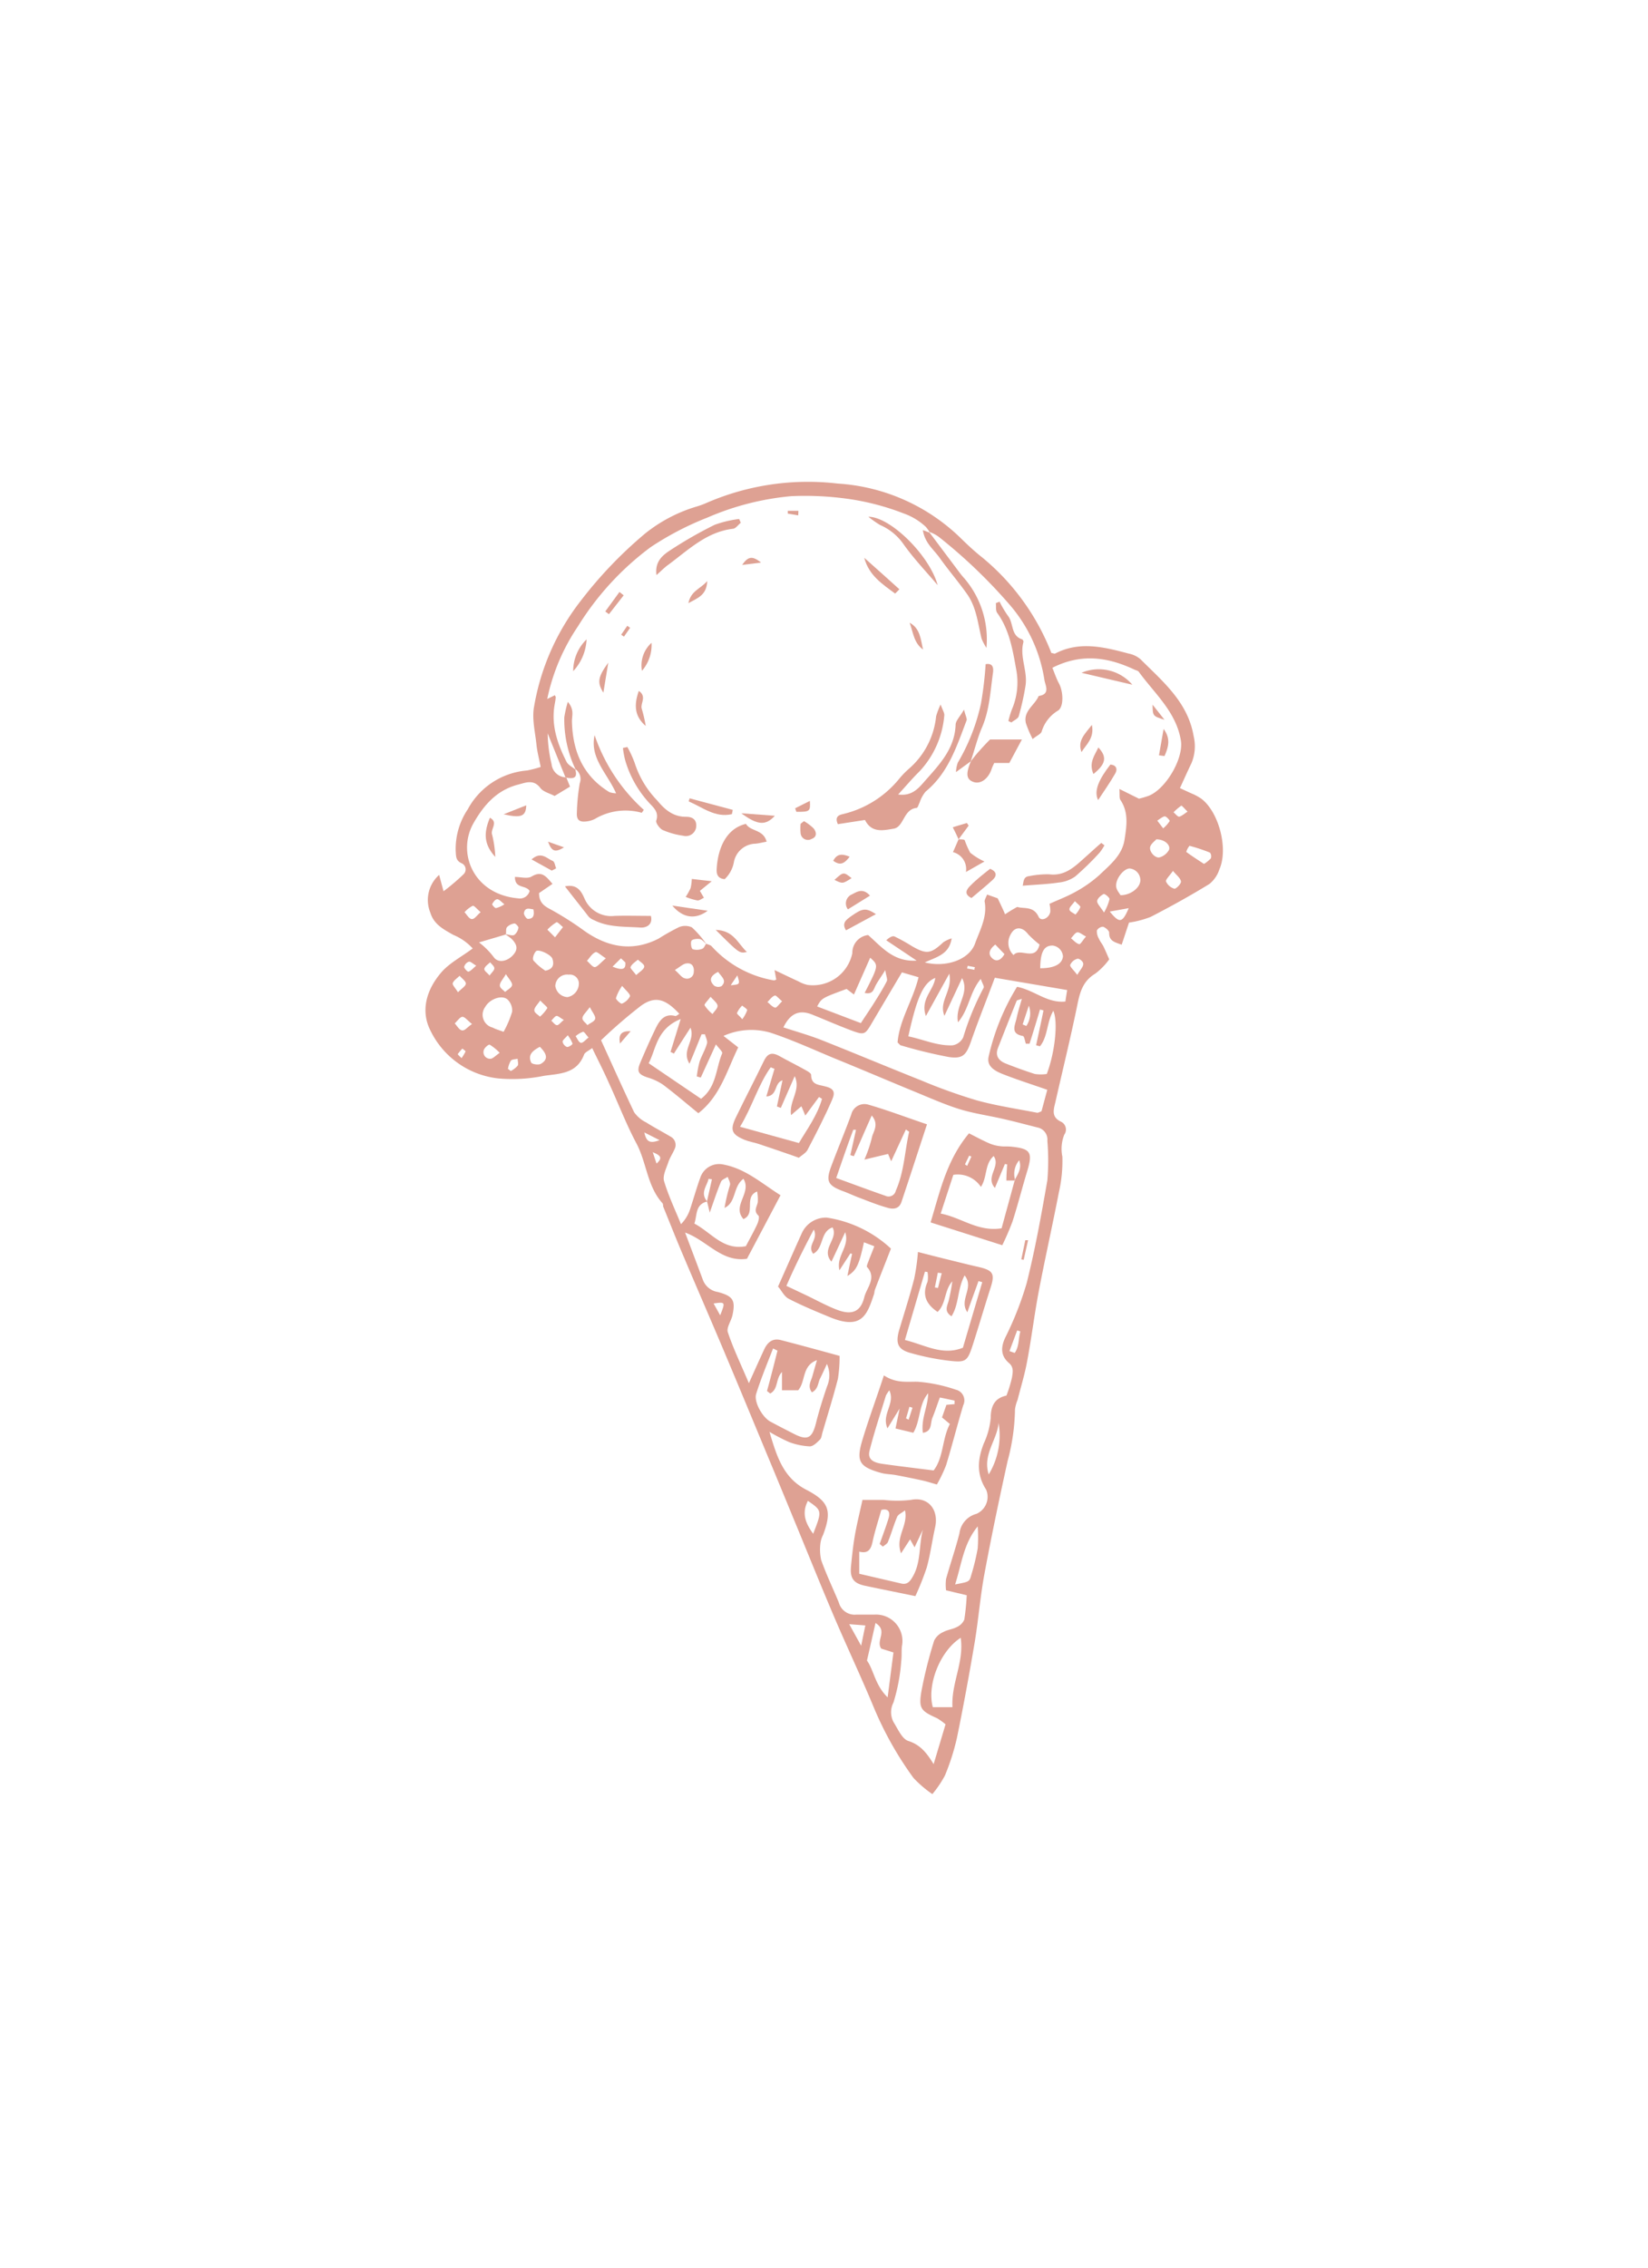 <svg id="OBJECTS" xmlns="http://www.w3.org/2000/svg" viewBox="0 0 224 308.01"><defs><style>.cls-1{fill:#dea193;fill-rule:evenodd;}</style></defs><path class="cls-1" d="M73.49,104.17c-.21-1.09-.48-2.09-.58-3.1-.18-1.69-.62-3.46-.32-5.08a32.09,32.09,0,0,1,6.32-14.35,57.65,57.65,0,0,1,8.77-9.17,20.55,20.55,0,0,1,7.07-3.69A10.84,10.84,0,0,0,96,68.32a34.6,34.6,0,0,1,17.87-2.64A26.29,26.29,0,0,1,130.49,73c.95.93,1.93,1.86,3,2.7a31.68,31.68,0,0,1,9.42,13c.23,0,.4.12.5.07,3.33-1.73,6.65-.89,10,0a3.51,3.51,0,0,1,1.6.76c3,3,6.44,5.81,7.23,10.44a5.92,5.92,0,0,1-.3,3.7c-.52,1.07-1,2.16-1.56,3.37.54.25,1,.47,1.56.72a7.21,7.21,0,0,1,1.37.74c2.38,1.84,3.66,6.77,2.44,9.56a4.24,4.24,0,0,1-1.36,2c-2.59,1.59-5.26,3.07-8,4.48a13.43,13.43,0,0,1-2.93.77c-.32.93-.66,2-1,3-1-.35-1.72-.52-1.7-1.62,0-.29-.49-.71-.84-.82a1,1,0,0,0-.83.51,2,2,0,0,0,.29,1.14c.15.36.42.67.59,1,.27.55.5,1.11.8,1.78a9.25,9.25,0,0,1-1.88,1.93c-1.68,1-2.1,2.49-2.45,4.23-.91,4.45-2,8.86-3,13.28-.24,1-.56,2,.79,2.62a1.18,1.18,0,0,1,.43,1.75,5.23,5.23,0,0,0-.26,3,19.1,19.1,0,0,1-.48,4.86c-.86,4.45-1.86,8.87-2.71,13.32-.61,3.2-1,6.45-1.61,9.66-.32,1.75-.85,3.46-1.29,5.19a5.16,5.16,0,0,0-.35,1.29,28.39,28.39,0,0,1-1,7c-1.12,5.07-2.19,10.16-3.14,15.27-.59,3.14-.83,6.35-1.36,9.5-.73,4.31-1.52,8.61-2.4,12.88a31.16,31.16,0,0,1-1.62,5.07,15,15,0,0,1-1.71,2.53,15.5,15.5,0,0,1-2.57-2.2,46.78,46.78,0,0,1-5.44-9.69c-1.74-4.18-3.68-8.28-5.45-12.44-1.92-4.52-3.75-9.08-5.63-13.62-.79-1.93-1.59-3.85-2.38-5.77-2.2-5.28-4.38-10.57-6.6-15.84-1.86-4.43-3.79-8.84-5.66-13.27-1-2.32-1.92-4.67-2.87-7,0-.13,0-.33-.09-.43-2.08-2.31-2.14-5.5-3.54-8.13S84,149.77,82.72,147c-.69-1.56-1.47-3.07-2.23-4.65-.47.37-1,.57-1.11.91-1,2.57-3.21,2.55-5.44,2.86a21.44,21.44,0,0,1-6.15.36A11.64,11.64,0,0,1,58.52,140c-1.42-2.77-.5-5.63,1.44-7.9,1.11-1.3,2.77-2.14,4.29-3.28a7.36,7.36,0,0,0-2.63-1.84c-1.29-.73-2.64-1.41-3.12-3a4.55,4.55,0,0,1,1.19-5.15c.17.65.34,1.27.6,2.22A28.79,28.79,0,0,0,63,118.75a.91.91,0,0,0-.28-1.51c-.78-.36-.73-.95-.78-1.65a9.64,9.64,0,0,1,1.64-5.67,10.08,10.08,0,0,1,8.06-5.27A16.4,16.4,0,0,0,73.49,104.17Zm-4.72,22.75L65.11,128a10.45,10.45,0,0,1,2,2c.56.81,1.75.61,2.53-.18s.73-1.45-.09-2.29a5.51,5.51,0,0,0-.89-.63c.42,0,.91.24,1.24.09a1.56,1.56,0,0,0,.57-1c0-.15-.38-.58-.55-.56a1.72,1.72,0,0,0-1,.49C68.74,126.1,68.81,126.56,68.77,126.92Zm27.35,36.27c-1.64.4-1.34,1.83-1.74,3,2.3,1.21,3.91,3.67,7,3.07.55-1.05,1.09-2,1.55-3,.16-.35.32-1,.15-1.16-.7-.64-.19-1.2-.08-1.82a5.7,5.7,0,0,0-.09-1.45c-1.86.76-.12,3-1.86,3.75-1.61-1.83,1.18-3.56,0-5.47-1.46,1.07-.93,3.18-2.57,3.95a24.3,24.3,0,0,1,.74-3.11c.08-.32-.19-.74-.31-1.11-.31.22-.79.37-.91.67-.51,1.2-.91,2.44-1.53,4.19-.21-.87-.28-1.19-.38-1.52.23-1,.45-2,.68-3l-.46-.07C96.1,161.09,95.12,162,96.12,163.19Zm30.15-91,.07.06a5.08,5.08,0,0,0-.5-.69,8.59,8.59,0,0,0-3-1.82,34.09,34.09,0,0,0-8.41-2.09,41.76,41.76,0,0,0-6.88-.26A37,37,0,0,0,96.15,70.3a40.93,40.93,0,0,0-7.69,4,38.77,38.77,0,0,0-9.91,10.78,27.59,27.59,0,0,0-4.17,9.86l1.05-.52c0,.11.1.17.1.23,0,.29-.06.59-.11.88-.56,2.86.32,5.44,1.58,7.93.23.46.83.74,1.26,1.1l-.07-.07c.41,1.37-.45,1.26-1.32,1.12l-2.43-6a19.28,19.28,0,0,0,.53,4.17,2,2,0,0,0,2,1.8c.18.45.36.9.51,1.26l-2.1,1.27c-.67-.36-1.52-.55-1.93-1.08-.91-1.22-2-.73-3-.47-2.86.73-4.63,2.7-6.06,5.19-2.37,4.1,0,9.73,6,10.26a1.37,1.37,0,0,0,1.6-1c-.54-.86-2-.25-2-1.9.77,0,1.71.28,2.27-.06,1.43-.86,2,.06,2.84,1l-1.83,1.25c0,1.16.54,1.69,1.52,2.19a42.78,42.78,0,0,1,4.72,3c3.18,2.2,6.49,2.79,10,1a30.26,30.26,0,0,1,2.71-1.53,2.19,2.19,0,0,1,1.83,0A13.37,13.37,0,0,1,96,128.22c-.28-.23-.54-.6-.87-.67s-1,0-1.14.22-.06,1,.16,1.15a1.93,1.93,0,0,0,1.31-.06c.22-.07.35-.44.52-.68.26.12.58.16.75.35a14.78,14.78,0,0,0,8.47,4.63c.1,0,.24-.08.31-.11-.06-.33-.12-.65-.23-1.29,1.27.6,2.26,1.08,3.26,1.54a4.6,4.6,0,0,0,1.21.47,5.46,5.46,0,0,0,6.1-4.31A2.42,2.42,0,0,1,118,127c1.78,1.55,3.42,3.69,6.59,3.47l-4.13-2.76c.49-.45.88-.63,1.14-.51a24.37,24.37,0,0,1,2.34,1.3c2,1.15,2.57,1.07,4.29-.53a4.53,4.53,0,0,1,1.12-.52c-.32,2.2-2.08,2.53-3.65,3.27,2.92.73,6-.38,6.81-2.51.66-1.85,1.72-3.66,1.32-5.78,0-.24.18-.52.34-.93l1.44.51c.48,1,.76,1.58,1,2.17.51-.33,1-.65,1.66-1,.86.29,2.21-.17,2.9,1.34.32.68,1.41.23,1.59-.67a4.2,4.2,0,0,0-.11-1.09c1.21-.55,2.41-1,3.5-1.61a17.24,17.24,0,0,0,3.28-2.3c1.43-1.37,3.1-2.68,3.42-4.8.28-1.82.59-3.69-.56-5.4-.17-.25-.08-.69-.14-1.49l2.66,1.32a12.38,12.38,0,0,0,1.32-.39c2.34-.92,4.77-5.09,4.38-7.5-.63-3.89-3.57-6.38-5.72-9.34-.12-.16-.39-.21-.59-.3-3.59-1.69-7.21-2.25-11.16-.25.29.7.53,1.44.89,2.11.6,1.09.7,3.23-.15,3.72a5,5,0,0,0-2.2,2.85c-.13.33-.63.52-1.22,1a15.72,15.72,0,0,1-.91-2.13c-.42-1.67,1.2-2.45,1.73-3.72,1.67-.24.86-1.49.77-2.24a20.33,20.33,0,0,0-4.72-10.16,70.8,70.8,0,0,0-9.65-9.23A5,5,0,0,0,126.27,72.23ZM128.59,216a6.32,6.32,0,0,1,0-1.54c.58-2.07,1.29-4.11,1.82-6.2a3.14,3.14,0,0,1,2.32-2.65,2.52,2.52,0,0,0,1.31-3.28c-1.34-2.08-1.17-4.13-.31-6.3a10.56,10.56,0,0,0,.93-3.42c0-1.64.54-2.72,2.14-3.06a18.12,18.12,0,0,0,.75-2.44c.1-.68.29-1.41-.43-2-1.08-.94-1.12-2.06-.5-3.4a44.44,44.44,0,0,0,2.92-7.4c1.16-4.61,2-9.3,2.82-14a32,32,0,0,0,0-5.36,1.67,1.67,0,0,0-1.33-1.81c-1.51-.38-3-.78-4.52-1.13-2-.47-4.1-.75-6.08-1.36s-4.16-1.58-6.21-2.42c-3.58-1.47-7.15-3-10.72-4.45-2.89-1.2-5.74-2.51-8.69-3.49a9.22,9.22,0,0,0-6.47.41l2,1.56c-1.55,3.18-2.45,6.64-5.42,8.94-1.66-1.35-3.18-2.66-4.78-3.86a7.41,7.41,0,0,0-2.14-1c-1.21-.41-1.47-.79-1-1.94.69-1.64,1.41-3.27,2.19-4.87.51-1,1.19-1.92,2.61-1.53.14,0,.35-.19.54-.3-1.86-2-3.24-2.48-5.17-1.13a65,65,0,0,0-5.47,4.72c1.57,3.45,3,6.64,4.49,9.77a4.33,4.33,0,0,0,1.64,1.39c1.07.68,2.19,1.26,3.28,1.91a1.27,1.27,0,0,1,.58,1.72c-.26.61-.66,1.18-.86,1.81-.28.83-.78,1.8-.57,2.53.6,2,1.51,3.91,2.3,5.85a5.17,5.17,0,0,0,1.26-2.1c.47-1.41.86-2.84,1.37-4.23a2.69,2.69,0,0,1,3.14-1.77c3,.56,5.2,2.56,7.76,4.17-1.58,3-3.09,5.85-4.56,8.63-3.48.51-5.41-2.49-8.41-3.56.88,2.33,1.67,4.41,2.44,6.48a2.58,2.58,0,0,0,2,1.59c2.09.56,2.43,1.12,2,3.16-.18.79-.84,1.68-.63,2.31.73,2.2,1.75,4.3,2.86,6.92.83-1.84,1.43-3.19,2.05-4.52.45-1,1.13-1.63,2.28-1.34,2.64.68,5.27,1.4,8,2.15a18.77,18.77,0,0,1-.23,3.12c-.63,2.44-1.38,4.84-2.09,7.26-.11.35-.13.8-.36,1-.39.39-.91.91-1.37.91a9.24,9.24,0,0,1-2.78-.57,24,24,0,0,1-2.7-1.4c1,3.38,1.89,6.25,5,7.86s3.51,2.87,2.29,6.12a3.57,3.57,0,0,0-.35,1.06,6.5,6.5,0,0,0,.09,2.38c.71,2,1.61,3.85,2.4,5.77a2.22,2.22,0,0,0,2.37,1.63c.81,0,1.64,0,2.46,0a3.59,3.59,0,0,1,3.74,4.3c-.07.66,0,1.35-.09,2a25,25,0,0,1-1.06,5.65,2.84,2.84,0,0,0,.15,2.88c.52.86,1.07,2.08,1.87,2.33,1.57.5,2.46,1.54,3.44,3.15.6-2,1.1-3.66,1.62-5.41a8.86,8.86,0,0,0-1.14-.82c-2.22-1-2.53-1.32-2.14-3.66a59.2,59.2,0,0,1,1.74-6.91,2.46,2.46,0,0,1,1.23-1.14c.57-.32,1.29-.38,1.86-.69a2,2,0,0,0,1-1,31.7,31.7,0,0,0,.33-3.31Zm-6-83.93c-1.42,2.39-2.78,4.68-4.15,7-.85,1.45-1,1.53-2.67.91s-3.57-1.45-5.36-2.17-3-.16-3.93,1.73c1.62.53,3.27,1,4.84,1.59,4.64,1.83,9.23,3.76,13.86,5.6a75.26,75.26,0,0,0,7.54,2.71c2.71.75,5.51,1.16,8.27,1.7.12,0,.27-.09.57-.2l.79-2.92c-2.2-.77-4.17-1.39-6.09-2.15-1.55-.61-2.13-1.33-1.87-2.41a30.92,30.92,0,0,1,3.85-9.43c2.36.46,4.08,2.25,6.57,2,.09-.64.18-1.17.24-1.56l-9.83-1.67c-1.12,3-2.24,5.79-3.24,8.65-.64,1.84-1.11,2.41-3.06,2.11a65.85,65.85,0,0,1-6.45-1.57c-.13,0-.22-.18-.47-.4.25-3.07,2.09-5.72,2.85-8.86Zm-16.93,51.37-.58-.29c-.78,2-1.64,4.08-2.3,6.17-.34,1.09.86,3.19,1.92,3.76s2.09,1.1,3.15,1.64c1.93,1,2.55.63,3.08-1.51.41-1.65.93-3.26,1.47-4.87a3.84,3.84,0,0,0,0-3.09c-.42.91-.67,1.47-.94,2s-.25,1.46-1.11,1.86c-.61-.84-.13-1.49.06-2.16l.63-2.21c-2.08.76-1.5,2.88-2.55,4.09h-2.2v-2.48c-.89.92-.48,2.35-1.61,2.92-.22-.19-.43-.31-.42-.37C104.76,187.1,105.22,185.27,105.68,183.44ZM93.85,139.59c-.84,1.3-1.55,2.4-2.25,3.51l-.46-.23,1.38-4.46c-3.31,1.33-3.35,4.14-4.35,6l7.12,4.83c2.13-1.64,2-4.13,2.87-6.17.09-.22-.49-.73-.85-1.22l-2.06,4.51-.54-.16a13.86,13.86,0,0,1,.38-2c.28-.84.77-1.61,1-2.46.11-.36-.17-.84-.27-1.26h-.46c-.51,1.24-1,2.49-1.64,4C92.56,142.64,94.55,141.34,93.85,139.59Zm29.61,1.17c2,.4,3.87,1.3,6,1.22a1.94,1.94,0,0,0,1.46-1.08,37.06,37.06,0,0,1,2.78-6.74c.1-.2-.18-.58-.39-1.2-1.53,1.82-1.57,4.11-3.1,5.89-.43-2.33,1.64-3.88.56-6l-2.4,5.12c-.82-2,1.14-3.36.66-5.72L125.85,138c-.81-2.29,1.08-3.49,1.27-5.18C125.51,133.5,124.65,135.36,123.46,140.76Zm16.48,1h-.5c-.13-.36-.21-1-.41-1.05-1.74-.31-1.06-1.45-.86-2.39s.44-1.65.72-2.66c-.45.17-.67.18-.7.27q-1.29,3.2-2.54,6.4c-.42,1.06.1,1.73,1,2.1,1.31.52,2.63,1,4,1.44a5.57,5.57,0,0,0,1.63,0c1.11-2.9,1.56-7.09.89-8.58-.92,1.56-.72,3.49-1.82,4.82l-.52-.14c.34-1.58.69-3.15,1-4.73l-.47-.13Q140.68,139.43,139.94,141.75Zm-22.42-6.89c1.92-3.75,1.92-3.75.76-4.79-.74,1.68-1.45,3.28-2.21,5l-1-.76c-3.39,1.25-3.39,1.25-4,2.38l5.94,2.26c.7-1.08,1.29-1.93,1.84-2.81s1.18-1.88,1.68-2.87c.14-.26-.08-.69-.2-1.52-.62,1-1,1.5-1.3,2.07S118.66,135.11,117.52,134.86Zm11.94,97c-.18-3.29,1.61-6.13,1.12-9.42-2.81,1.79-4.62,6.41-3.79,9.42ZM119,220.44c-.39,1.74-.75,3.32-1.16,5.1.94,1.32,1.09,3.33,2.81,5,.3-2.33.55-4.25.79-6.1l-1.66-.52C119,222.79,120.74,221.52,119,220.44Zm-50.55-80.3a13.69,13.69,0,0,0,1.16-2.72,2.07,2.07,0,0,0-.64-1.68c-.81-.67-2.45,0-3,1a1.79,1.79,0,0,0,1,2.83C67.35,139.78,67.78,139.9,68.45,140.14Zm61.37,75.06c1.9-.36,1.94-.35,2.18-1.22a31,31,0,0,0,.89-3.66,20.5,20.5,0,0,0,0-3C130.94,209.7,130.72,212.43,129.82,215.2Zm11.48-86.91a13.69,13.69,0,0,1-1.56-1.41c-.76-1-1.77-1.1-2.35,0a2.3,2.3,0,0,0,.37,2.84C138.67,128.64,140.72,130.67,141.3,128.29Zm11-6.7c1.38,0,2.66-1,2.7-2a1.6,1.6,0,0,0-1.46-1.63c-.76,0-1.9,1.34-1.83,2.4C151.73,120.87,152.15,121.31,152.3,121.59ZM77.14,135.43a1.89,1.89,0,0,0,1.54-1.92,1.22,1.22,0,0,0-1.39-1.13,1.6,1.6,0,0,0-1.81,1.54A1.75,1.75,0,0,0,77.14,135.43Zm64.25-3.92c2,0,3-.61,3.09-1.62a1.59,1.59,0,0,0-1.38-1.46C141.92,128.4,141.41,129.27,141.39,131.51Zm-7,68.75a10.23,10.23,0,0,0,1.34-7C135.54,195.61,133.52,197.56,134.39,200.26Zm29.26-82.92a4.71,4.71,0,0,0,.93-.75.87.87,0,0,0-.11-.78,22.82,22.82,0,0,0-2.79-.93,2.3,2.3,0,0,0-.44.83C162,116.27,162.76,116.76,163.65,117.34Zm-53.84,86.51c-.85,1.65-.36,3,.72,4.47C111.75,205.2,111.75,205.18,109.81,203.85Zm-35.73-72c1.07-.18,1.28-.82,1-1.64-.21-.58-1.93-1.36-2.24-1s-.5,1-.33,1.25A7.42,7.42,0,0,0,74.08,131.81ZM157.17,114c-.19.22-.69.57-.83,1-.19.67.71,1.64,1.31,1.44a2.15,2.15,0,0,0,1.24-1C159.14,114.8,158.33,114,157.17,114ZM73.38,142.18c-1,.53-1.67,1.1-1.18,2.14.11.23,1,.36,1.32.17C74.62,143.84,74.26,143.06,73.38,142.18Zm9-12c-.73-.44-1.25-1-1.47-.84-.46.21-.76.76-1.13,1.16.37.31.77.9,1.1.85S81.67,130.73,82.36,130.15Zm9.38,1.59c.61.54.9,1,1.3,1.1a.92.92,0,0,0,1.24-.85c.08-.65-.2-1.25-.92-1.17C92.89,130.86,92.47,131.3,91.74,131.74Zm67.67-13.48c-.47.67-1,1.17-.95,1.42a1.79,1.79,0,0,0,1.16,1c.23,0,.93-.67.88-1C160.43,119.24,159.91,118.87,159.41,118.26Zm-62.85,17.1c-.39.53-.89,1-.81,1.16a5.21,5.21,0,0,0,1.08,1.18c.24-.38.71-.77.68-1.13S97,135.86,96.56,135.36Zm-32.39,3.72c-.63-.49-1-1-1.33-1s-.7.57-1.05.89c.32.34.6.9,1,.95S63.5,139.52,64.17,139.08Zm20.37-5.2a6,6,0,0,0-.84,1.66c0,.22.68.81.81.75a2.17,2.17,0,0,0,1.1-1C85.68,135,85.07,134.53,84.54,133.88ZM67.92,143a6.76,6.76,0,0,0-1.36-1.11c-.14-.07-.73.43-.8.74a.89.89,0,0,0,.92,1.17C67,143.79,67.31,143.41,67.92,143Zm-5.67-8.23c.49-.5,1.06-.84,1.07-1.17s-.54-.71-.85-1.07c-.32.33-.79.62-.93,1C61.46,133.78,61.9,134.2,62.25,134.77Zm55.37,86-2.19-.17,1.62,2.93C117.3,222.34,117.43,221.66,117.62,220.78ZM75.44,127.31l1.08-1.39c-.3-.24-.73-.73-.89-.65a5.91,5.91,0,0,0-1.23,1Zm74.62-3.37a6.93,6.93,0,0,0,.75-1.82c0-.23-.66-.76-.8-.69-.37.19-.85.6-.88.95S149.56,123.15,150.06,123.94Zm3.36-.59-2.58.46C152.17,125.43,152.54,125.39,153.42,123.35Zm-66.95,9.09c.47-.44,1-.74,1.09-1.1s-.54-.68-.85-1c-.36.32-.83.59-1,1C85.61,131.49,86.11,131.94,86.47,132.44Zm-6.3,4.35c-.51.71-.94,1.06-1,1.45s.43.65.67,1c.37-.29,1-.51,1.06-.88S80.56,137.56,80.17,136.79Zm66.25-4.38c.42-.71.81-1.08.82-1.47s-.59-.78-.78-.72a1.47,1.47,0,0,0-1,.85C145.44,131.35,145.94,131.75,146.42,132.41Zm-11.14-4.12c-.86.69-1,1.33-.41,1.87s1.2.24,1.66-.57Zm-61.85,7.6c-.36.54-.78.91-.8,1.3s.49.6.76.9a5.35,5.35,0,0,0,1-1.16C74.44,136.8,73.88,136.38,73.43,135.89Zm-8.1-12c-.51-.42-.88-.92-1.08-.86a3.74,3.74,0,0,0-1.11.87c.32.34.62.92,1,.93S64.8,124.33,65.33,123.9ZM97.61,132c-1.16.58-1.22,1.21-.54,1.87a1,1,0,0,0,1,.07C98.85,133.18,98.08,132.69,97.61,132Zm8.7,4c-.44-.36-.83-.85-1-.78-.39.13-.68.57-1,.88.35.27.68.69,1.06.76C105.57,136.89,105.9,136.38,106.31,136Zm41.31-8.8c-.53-.26-.91-.62-1.21-.56s-.56.52-.84.8c.37.29.71.7,1.12.8C146.87,128.27,147.2,127.67,147.62,127.19Zm-78.86,5.12c-.42.72-.81,1.1-.82,1.5s.45.61.71.91c.33-.3.89-.57.95-.92S69.2,133,68.76,132.31Zm77.34-9.92c-.33.47-.74.78-.74,1.1s.52.48.81.72a3.23,3.23,0,0,0,.67-1C146.89,123.06,146.45,122.77,146.1,122.39Zm12-9.89a4.37,4.37,0,0,0,.89-1c0-.12-.47-.65-.69-.63s-.69.37-1,.58Zm-20.89,71,.71.25c.62-.87.49-1.95.77-2.92l-.43-.14ZM80,140.92c-.34-.37-.6-.82-.76-.78a3.17,3.17,0,0,0-1,.6c.23.32.41.82.7.89S79.55,141.25,80,140.92Zm-11,4.22.43.33a3.4,3.4,0,0,0,.93-.72c.14-.22,0-.63,0-.95-.31.08-.74.06-.92.26A3.11,3.11,0,0,0,69.05,145.14Zm92.39-34.93c-.38-.37-.75-.82-.83-.78a7.36,7.36,0,0,0-1.05.9c.26.21.54.61.77.59S161,110.53,161.44,110.21ZM66.54,132.5c.31-.43.67-.71.65-1s-.37-.54-.57-.8c-.27.27-.66.51-.77.83S66.21,132.08,66.54,132.5Zm34.35,5.94a4.81,4.81,0,0,0,.67-1.23c0-.18-.44-.42-.68-.63a3.22,3.22,0,0,0-.7,1C100.13,137.73,100.55,138,100.89,138.44ZM72.5,123.51c-.54-.07-1.15-.33-1.29.53,0,.23.34.76.53.76C72.5,124.82,72.66,124.3,72.5,123.51Zm25.39,55.14c.72-1.83.71-1.83-.9-1.61ZM76.64,138.53c-.48-.26-.78-.57-1-.54s-.47.41-.71.64c.26.22.51.6.77.61S76.18,138.88,76.64,138.53Zm10.94,15.28c.28,1.36.83,1.51,2.07,1.05ZM139,139.14l.5.21a3.05,3.05,0,0,0,.34-2.76Zm-61.83,1.47c-.35.41-.72.67-.7.89a1,1,0,0,0,.59.7c.23.05.78-.33.76-.45A4.37,4.37,0,0,0,77.17,140.61Zm-12.44-9.45c-.48-.28-.79-.6-1-.54a1,1,0,0,0-.64.7c0,.21.45.69.59.65C64,131.88,64.26,131.55,64.73,131.16Zm3.83-8.34c-.44-.33-.72-.71-1-.68s-.52.4-.67.68c0,.07.35.53.53.52A3.64,3.64,0,0,0,68.56,122.82Zm30.76,11c1.28-.12,1.28-.12.9-1.34Zm32.2-2.64c0,.12-.05.24-.07.36l1,.18c0-.11,0-.23.07-.35ZM62.73,143.72a5.64,5.64,0,0,0,.55-.91c0-.07-.28-.26-.43-.39a7.36,7.36,0,0,0-.63.75C62.2,143.22,62.47,143.45,62.73,143.72Zm22.27-13-.6-.56-1.14,1.13C84.77,131.91,85.05,131.54,85,130.76Zm3.71,25.73c.23.7.36,1.09.53,1.59C90.13,157.24,89.76,156.92,88.71,156.49Z"/><path class="cls-1" d="M126.27,72.23q2,2.67,4,5.33a12.17,12.17,0,0,0,.81,1A12.73,12.73,0,0,1,134.08,88a7.48,7.48,0,0,1-.66-1.25c-.51-2.09-.7-4.29-2-6.1-1.15-1.63-2.46-3.15-3.62-4.77C127,74.7,125.7,73.8,125.44,72l.9.34Z"/><path class="cls-1" d="M122.08,107.91c1.78.24,2.68-.74,3.48-1.66,2-2.28,4.2-4.45,4.33-7.8,0-.55.57-1.08,1.14-2.07.21.86.44,1.23.35,1.47-1.34,3.51-2.48,7.13-5.56,9.66A4.45,4.45,0,0,0,125,109c-.14.26-.25.72-.41.73-1.81.18-1.72,2.59-3.11,2.82s-3,.64-3.91-1.18l-3.69.57c-.44-1,.11-1.24.7-1.37a14,14,0,0,0,7.59-4.73,11.85,11.85,0,0,1,1.39-1.44,10.86,10.86,0,0,0,3.68-7.12,10,10,0,0,1,.61-1.59c.28.78.54,1.15.5,1.49a12.65,12.65,0,0,1-3.36,7.58C124,105.73,123.14,106.76,122.08,107.91Z"/><path class="cls-1" d="M78.26,104.56a15.72,15.72,0,0,1-1.56-7.13,15,15,0,0,1,.48-2.1c.93,1.08.54,1.91.56,2.66.1,4.06,1.5,7.41,5.09,9.6a3.21,3.21,0,0,0,.91.16c-1.18-2.7-3.61-4.78-2.92-7.9A24.11,24.11,0,0,0,87.51,110c-.14.18-.26.4-.3.39a8.17,8.17,0,0,0-6.37.85,3.33,3.33,0,0,1-1.06.32c-1,.14-1.43-.17-1.37-1.17a27.8,27.8,0,0,1,.39-4,1.64,1.64,0,0,0-.61-1.94Z"/><path class="cls-1" d="M131.94,103.41c.36-.44.7-.9,1.08-1.32s.89-1,1.55-1.65h4.33l-1.71,3.19h-2.05a8,8,0,0,0-.33.74c-.44,1.4-1.53,2.2-2.52,1.83s-1-1.17-.33-2.78Z"/><path class="cls-1" d="M85.27,101.46a14.41,14.41,0,0,1,1,2.17,13,13,0,0,0,3.07,5.1c1,1.22,2.17,2.23,3.93,2.21.84,0,1.44.37,1.36,1.35a1.41,1.41,0,0,1-1.78,1.22,10.48,10.48,0,0,1-2.76-.77c-.43-.19-1-1-.89-1.28.36-1.1-.27-1.68-.88-2.32a14.54,14.54,0,0,1-3.36-5.94,12.33,12.33,0,0,1-.29-1.61Z"/><path class="cls-1" d="M101.39,111.9c.62,1.06,2.37.72,2.81,2.42-.56.1-1,.22-1.5.27A3.07,3.07,0,0,0,99.77,117a4.24,4.24,0,0,1-1.27,2.41c-.81-.07-1.13-.52-1.09-1.33C97.55,115.29,98.67,112.54,101.39,111.9Z"/><path class="cls-1" d="M137.06,97.93a13.84,13.84,0,0,1,.47-1.55,9.35,9.35,0,0,0,.6-5.43c-.49-2.7-.92-5.4-2.59-7.71-.23-.32-.13-.87-.18-1.32l.5-.2A14.83,14.83,0,0,0,137,83.64c.8,1,.36,2.71,1.94,3.2a.41.41,0,0,1,.17.36c-.56,2,.62,4,.27,6a35.2,35.2,0,0,1-.91,4.07c-.1.36-.68.58-1,.86Z"/><path class="cls-1" d="M76.79,120.39c1.64-.34,2.2.63,2.64,1.61a3.94,3.94,0,0,0,4.11,2.4c1.59-.05,3.19,0,4.93,0,.29,1.16-.58,1.64-1.43,1.58-2.12-.14-4.31,0-6.29-1a2,2,0,0,1-.74-.48C79,123.2,77.94,121.87,76.79,120.39Z"/><path class="cls-1" d="M131.94,103.41h0l-2,1.46a4.38,4.38,0,0,1,.24-1.27,27.13,27.13,0,0,0,3.16-8.06,49.82,49.82,0,0,0,.63-5.33c.94-.17,1.1.43,1,1.16-.37,2.57-.47,5.18-1.57,7.61C132.82,100.4,132.44,101.93,131.94,103.41Z"/><path class="cls-1" d="M89.23,78.11c-.25-1.85.85-2.71,1.91-3.4a56.93,56.93,0,0,1,6-3.43,15,15,0,0,1,3.33-.79c.07.17.14.34.22.51-.35.28-.68.78-1.06.82-3.6.42-6.06,2.87-8.77,4.87C90.31,77.08,89.86,77.55,89.23,78.11Z"/><path class="cls-1" d="M150.12,114.81a6.92,6.92,0,0,1-.66,1,39,39,0,0,1-3.32,3.24,4.71,4.71,0,0,1-2.25.82c-1.53.23-3.09.28-4.88.43.14-.68.11-1.23.92-1.31a12.78,12.78,0,0,1,2.66-.24c2.14.27,3.45-1,4.85-2.26.76-.67,1.5-1.37,2.25-2Z"/><path class="cls-1" d="M127.45,79.48c-1.56-1.84-3.24-3.59-4.63-5.55a7.5,7.5,0,0,0-3.19-2.62,14.08,14.08,0,0,1-1.6-1.12C121,70.17,126.35,75.43,127.45,79.48Z"/><path class="cls-1" d="M130.29,114c.29,0,.75,0,.83.11a12,12,0,0,0,.75,1.7,8.63,8.63,0,0,0,1.94,1.2l-2.52,1.43a2.37,2.37,0,0,0-1.76-2.7c.29-.66.53-1.2.76-1.74Z"/><path class="cls-1" d="M153.91,93,147,91.38A6,6,0,0,1,153.91,93Z"/><path class="cls-1" d="M134.58,118c.86.36,1,.91.33,1.52-.91.84-1.88,1.61-2.86,2.45-1.07-.51-.7-1.16-.13-1.7C132.76,119.42,133.68,118.71,134.58,118Z"/><path class="cls-1" d="M149.26,108.67c-.62-1.23.11-2.83,1.67-4.83.8.07,1,.62.66,1.21C150.88,106.29,150.05,107.46,149.26,108.67Z"/><path class="cls-1" d="M121.67,80.62c-1.73-1.28-3.57-2.46-4.2-4.86q2.4,2.13,4.78,4.28C122.06,80.23,121.87,80.43,121.67,80.62Z"/><path class="cls-1" d="M119.06,124.16l-4.07,2.2c-.63-1,.05-1.45.71-1.93C117.26,123.33,117.69,123.28,119.06,124.16Z"/><path class="cls-1" d="M99.48,110.58c-2.27.53-4-.94-5.87-1.73l.12-.42L99.6,110Z"/><path class="cls-1" d="M97.28,126.3c2.47.07,3,1.86,4.24,3C100.5,129.51,100.5,129.51,97.28,126.3Z"/><path class="cls-1" d="M95.13,121l.55.94c-.3.13-.61.39-.89.36a8.45,8.45,0,0,1-1.59-.48,8.17,8.17,0,0,0,.67-1.2,6.73,6.73,0,0,0,.16-1.24l2.71.31Z"/><path class="cls-1" d="M91.38,123l4.81.7C94.56,124.92,92.83,124.73,91.38,123Z"/><path class="cls-1" d="M148.62,105.13c-.66-1.55.16-2.5.67-3.61C150.5,102.81,150.33,103.76,148.62,105.13Z"/><path class="cls-1" d="M67.32,116.39c-1.49-1.64-1.64-3.15-.73-5.32,1.22.63,0,1.57.31,2.33A15.15,15.15,0,0,1,67.32,116.39Z"/><path class="cls-1" d="M79.73,86.84a6.8,6.8,0,0,1-1.82,4.32A6,6,0,0,1,79.73,86.84Z"/><path class="cls-1" d="M118.25,121.65l-3,1.86a1.32,1.32,0,0,1,.48-2C116.43,121.18,117.23,120.51,118.25,121.65Z"/><path class="cls-1" d="M87.77,98.6c-1.56-1.33-1.6-2.9-.94-4.76,1.15.79.15,1.71.41,2.46A19.68,19.68,0,0,1,87.77,98.6Z"/><path class="cls-1" d="M109.28,111.53a6.48,6.48,0,0,1,1.32,1c.37.48.5,1.13-.29,1.42a1,1,0,0,1-1.49-.78,6.83,6.83,0,0,1,0-1.28Z"/><path class="cls-1" d="M157.53,102.59l.63-3.58c1,1.32.65,2.5.12,3.68Z"/><path class="cls-1" d="M123.64,84.58c1.46.79,1.5,2.28,1.82,3.64C124.21,87.34,124.12,85.88,123.64,84.58Z"/><path class="cls-1" d="M75,118.25l-2.75-1.52c1.3-1.16,2.08-.11,2.89.21.25.1.31.68.45,1Z"/><path class="cls-1" d="M87.26,91.11a4.11,4.11,0,0,1,1.3-3.8A5.37,5.37,0,0,1,87.26,91.11Z"/><path class="cls-1" d="M82.68,90c-.22,1.32-.43,2.64-.67,4.08C81.16,92.71,81.23,92,82.68,90Z"/><path class="cls-1" d="M100.76,110.46l4.56.34C104.08,112.15,103,112.11,100.76,110.46Z"/><path class="cls-1" d="M147,102.15c-.57-1.54.42-2.41,1.41-3.69C148.78,100.27,147.63,101.12,147,102.15Z"/><path class="cls-1" d="M68.45,110.6l3.08-1.22C71.48,110.88,70.85,111.15,68.45,110.6Z"/><path class="cls-1" d="M96.13,78.92c-.08,1.88-1.21,2.27-2.56,3C93.91,80.23,95.2,80,96.13,78.92Z"/><path class="cls-1" d="M113.42,119.51c1.23-1.11,1.23-1.11,2.33-.24C114.53,120.05,114.53,120.05,113.42,119.51Z"/><path class="cls-1" d="M108.08,109.78l2-1c.09,1.43,0,1.5-1.84,1.48Z"/><path class="cls-1" d="M84.77,80.86l-2,2.56-.5-.37c.64-.88,1.28-1.77,1.93-2.65Z"/><path class="cls-1" d="M130.29,114c-.22-.48-.45-1-.79-1.64l1.92-.58.24.36L130.29,114Z"/><path class="cls-1" d="M103.45,76.41l-2.58.32C101.71,75.52,102.29,75.5,103.45,76.41Z"/><path class="cls-1" d="M156.66,95.71l1.62,2.05C156.68,97.26,156.68,97.26,156.66,95.71Z"/><path class="cls-1" d="M115.49,116.36c-.76,1-1.33,1.22-2.24.55C113.75,116,114.36,115.9,115.49,116.36Z"/><path class="cls-1" d="M74.49,114.32l2.17.77C75.46,115.82,75,115.68,74.49,114.32Z"/><path class="cls-1" d="M84.43,86.21,85.26,85l.39.27-.84,1.2Z"/><path class="cls-1" d="M108.49,70l-1.41-.24c0-.12,0-.25,0-.38h1.44C108.52,69.6,108.51,69.81,108.49,70Z"/><path class="cls-1" d="M120.14,186.81c1.67,1.09,3.11.83,4.58.86a20.94,20.94,0,0,1,5.2,1.08,1.5,1.5,0,0,1,1,2.13c-.81,2.69-1.5,5.43-2.32,8.12a18.94,18.94,0,0,1-1.26,2.63c-.77-.22-1.32-.4-1.88-.53q-1.83-.4-3.69-.75c-.65-.12-1.33-.11-2-.29-3-.84-3.42-1.58-2.55-4.48S119.1,190,120.14,186.81Zm6,2.45c-1.29,1.53-1,3.67-2,5.34l-2.42-.58c.17-.84.32-1.53.56-2.71L120.63,194c-.86-1.94,1.1-3.33.25-5.16a4.22,4.22,0,0,0-.46.7c-.76,2.48-1.58,4.94-2.22,7.46-.28,1.09.29,1.61,1.7,1.82,2.27.32,4.54.59,7,.9,1.37-1.77,1.13-4.25,2.21-6.31l-1.07-.89.6-1.71,1.11-.1c0-.16,0-.32,0-.48l-2-.42c-.39,1.05-.66,1.9-1,2.72s0,1.86-1.31,2.08C125.17,192.67,126.13,191.07,126.16,189.26Zm-3,3.38.36.19c.18-.54.35-1.09.53-1.63l-.42-.13C123.47,191.6,123.31,192.12,123.15,192.64Z"/><path class="cls-1" d="M124.77,170.05c1.23.31,2.49.64,3.76.95,1.52.37,3,.75,4.55,1.1,1.92.45,2.17.93,1.56,2.81-.82,2.55-1.57,5.12-2.39,7.67-.75,2.33-.93,2.51-3.32,2.23a33.31,33.31,0,0,1-5.22-1.06c-1.68-.47-2-1.32-1.5-3.07.69-2.32,1.44-4.63,2.05-7A29.65,29.65,0,0,0,124.77,170.05ZM123,182c2.77.69,5.11,2.17,7.88,1.05l2.63-8.9L133,174c-.48,1.36-1,2.72-1.51,4.23-1.21-1.69,1-3.31-.38-5-1,1.87-.74,3.92-1.78,5.55-1-.65-.62-1.32-.4-2.05a24.7,24.7,0,0,0,.51-2.7c-1.12,1.24-.8,3-2,4.16-1.58-1.07-2.14-2.34-1.37-4.08a3.74,3.74,0,0,0,0-1.34l-.35-.05Zm5-9.07-.53-.07c-.13.68-.27,1.35-.4,2l.42.08Z"/><path class="cls-1" d="M126,152.71c-1.21,3.67-2.32,7.11-3.47,10.54-.35,1.06-1.27,1-2,.76-1.29-.36-2.52-.87-3.77-1.34-.69-.26-1.37-.58-2.06-.84-2.18-.8-2.49-1.36-1.71-3.44.88-2.35,1.85-4.66,2.71-7a1.85,1.85,0,0,1,2.24-1.38C120.53,150.75,123.13,151.74,126,152.71ZM113.66,160c2.4.87,4.54,1.67,6.7,2.42a1,1,0,0,0,1.4-.7c1.14-2.55,1.21-5.34,1.81-8,0,0-.11-.08-.44-.31l-2,4.32-.42-1-3.22.77a18.23,18.23,0,0,0,1-2.91c.15-.88,1.07-1.79,0-3.08-.9,2-1.66,3.78-2.43,5.53l-.48-.15c.26-1.15.52-2.29.77-3.44l-.37,0C115.24,155.41,114.52,157.5,113.66,160Z"/><path class="cls-1" d="M124.42,216.79c-2.51-.52-4.68-.95-6.85-1.41-1.54-.33-2.06-1-1.9-2.64s.31-3,.56-4.4.62-2.89,1-4.62h2.87a15.86,15.86,0,0,0,3.71,0c2.37-.49,3.83,1.36,3.29,3.74-.4,1.8-.64,3.65-1.13,5.43A37.49,37.49,0,0,1,124.42,216.79ZM120,210.07l-.43-.37c.41-1.17.86-2.34,1.22-3.53.22-.77,0-1.33-1-1.09-.42,1.49-.88,2.89-1.19,4.33-.21,1-.58,1.65-1.81,1.34v3l5.72,1.33c.8.18,1.18-.28,1.55-.93,1.16-2,.81-4.26,1.38-6.38-.35.73-.69,1.46-1.13,2.39l-.61-1.08-1.23,1.9c-.83-2.27,1-3.71.54-5.84-.45.36-.92.54-1.06.87-.47,1.09-.78,2.24-1.23,3.34C120.66,209.65,120.28,209.83,120,210.07Z"/><path class="cls-1" d="M136.23,169.13l-9.74-3.1c1.28-4.23,2.18-8.47,5.22-12.1.87.44,1.81.95,2.77,1.37a5.35,5.35,0,0,0,1.49.38c.51.07,1,0,1.56.07,2.56.27,2.86.79,2.09,3.32-.69,2.27-1.27,4.57-2,6.84A35,35,0,0,1,136.23,169.13Zm1.76-8.79h-1.2c0-.82.07-1.51.1-2.19l-.3-.05c-.42,1-.84,2-1.36,3.25-1.36-1.54.84-2.91-.17-4.33-1.25,1.1-.84,2.82-1.73,4.19a3.77,3.77,0,0,0-3.75-1.64c-.58,1.76-1.12,3.43-1.72,5.26,2.83.54,5.07,2.52,8.28,2,.59-2.17,1.2-4.36,1.79-6.56.39-.8,1-1.55.6-2.68A2.89,2.89,0,0,0,138,160.34Zm-6.83-2.19.3.2.57-1.26-.29-.13C131.54,157.36,131.35,157.76,131.16,158.15Z"/><path class="cls-1" d="M121.1,169.59c-.85,2.17-1.52,3.86-2.17,5.56-.08.21-.07.44-.14.65-.92,2.74-1.62,4.91-6,3.1-1.88-.78-3.78-1.56-5.59-2.5-.65-.34-1-1.18-1.45-1.65,1.15-2.57,2.18-4.93,3.24-7.27a3.6,3.6,0,0,1,3.39-2.1A16.38,16.38,0,0,1,121.1,169.59ZM110.61,167c-1.37,2.6-2.57,5-3.72,7.65l2.6,1.23c1.46.69,2.89,1.5,4.4,2.06,1.94.71,3.11.2,3.59-1.76.32-1.29,1.72-2.59.37-4.09-.1-.11.11-.54.21-.82.23-.62.49-1.23.78-2l-1.41-.54c-.68,3.11-1,3.81-2.25,4.58.23-1.13.43-2.08.64-3l-.23-.07-1.49,2.29c-.48-2,1.44-3.2.78-5.17-.68,1.46-1.22,2.64-1.87,4-1.5-1.73,1-3.09.15-4.65-1.73.59-1.15,2.83-2.63,3.58C109.63,169.13,111.29,168.35,110.61,167Z"/><path class="cls-1" d="M108.58,157.25l-.86-.31c-1.54-.53-3.07-1.06-4.61-1.57-.64-.21-1.31-.31-1.92-.56-1.74-.73-2-1.33-1.16-3.06,1.22-2.53,2.52-5,3.75-7.55.47-1,1-1.39,2.11-.79,1.22.69,2.49,1.3,3.72,2,.25.14.64.38.64.57,0,1.27.86,1.34,1.77,1.54,1.28.29,1.58.74,1.07,1.88-1,2.31-2.18,4.58-3.35,6.82C109.49,156.64,108.93,156.94,108.58,157.25Zm-3.31-12.08-.52-.2c-1.71,2.41-2.49,5.31-4.16,8.07l8,2.21c1.13-1.91,2.51-3.76,3.14-6l-.41-.25-1.86,2.52c-.26-.61-.4-1-.54-1.26l-1.4,1.2c-.29-2,1.39-3.37.5-5.3l-1.89,4.32-.53-.2c.25-1.16.5-2.31.76-3.55-1.18.36-.61,2.09-2.2,2.2Z"/><path class="cls-1" d="M139.74,168.45l-.6,2.66-.32-.06.54-2.6Z"/><path class="cls-1" d="M85.72,140.06l-1.45,1.68C84.07,140.61,84.33,140,85.72,140.06Z"/></svg>